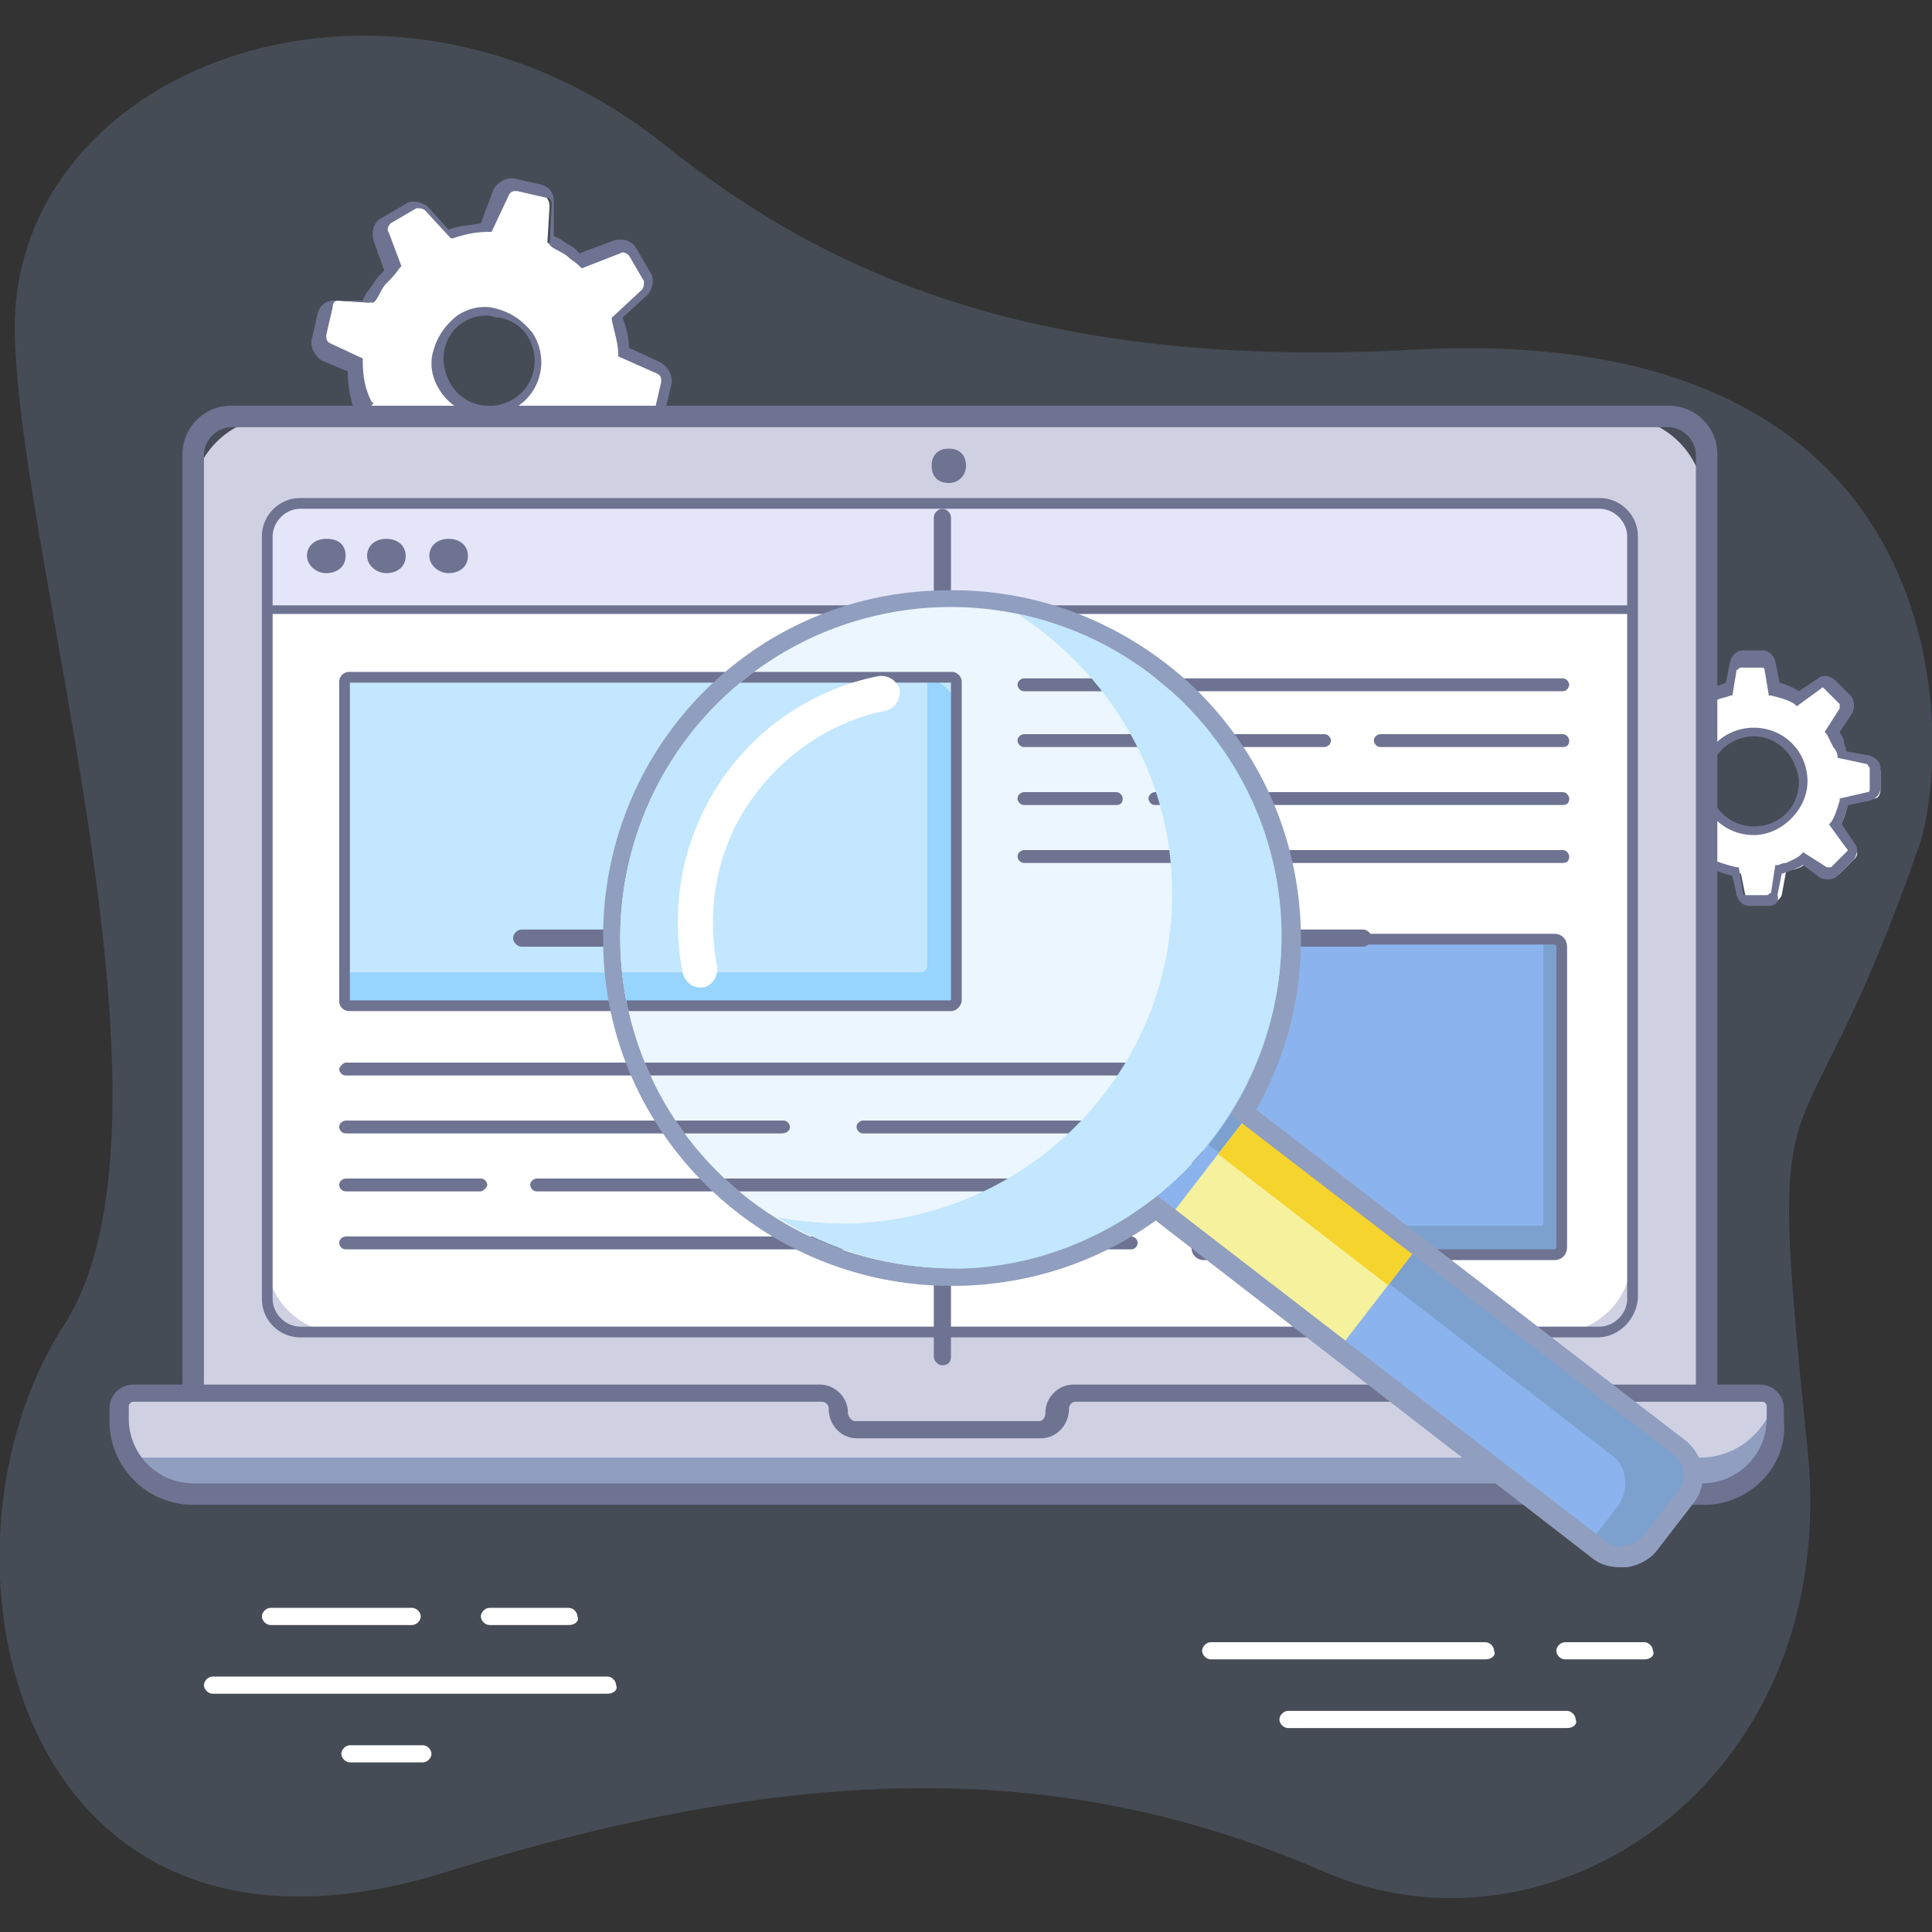 <svg xmlns="http://www.w3.org/2000/svg" xmlns:xlink="http://www.w3.org/1999/xlink" viewBox="0 0 90 90" xmlns:v="https://vecta.io/nano"><rect x="0" y="0" width="90" height="90" fill="#333333" stroke="none"/><style><![CDATA[.V{fill:#6e7392}.W{fill:#fff}.X{clip-path:url(#c)}.Y{clip-path:url(#g)}.Z{fill:#909ec0}.a{fill:#c2e7fe}.b{fill:#8bb4ee}.c{fill:#7ca1ce}.d{fill:#97d4fe}]]></style><path d="M30.9 6.7C17.8-3.7.1 3.3.7 15.9 1.1 26.8 9 52.3 3 61.7-3.9 72.3.6 93.5 20.8 87.2c17.3-5.4 29.4-5 40.9 0 10.6 4.6 24.1-4.2 22.5-19.7-2-19.6-.6-11.4 5.2-28.1 1.5-4.4 2.4-24.6-23.7-23.1-17.4.9-27.2-3.5-34.8-9.6z" opacity=".2" fill="#94b3de"/><g class="W"><path d="M19.2 75.7h-6.6c-.2 0-.4-.2-.4-.4s.2-.4.4-.4h6.6c.2 0 .4.2.4.4s-.2.4-.4.4zm.5 6.4h-3.4c-.2 0-.4-.2-.4-.4s.2-.4.4-.4h3.4c.2 0 .4.2.4.4s-.2.4-.4.4zm8.6-3.2H9.9c-.2 0-.4-.2-.4-.4s.2-.4.4-.4h18.4c.2 0 .4.2.4.4.1.2-.1.4-.4.4z"/><use xlink:href="#B"/><path d="M28.6 11.5l-1.7.7c-.2-.2-.4-.3-.6-.4l-.8-.5.1-1.7c0-.3-.2-.5-.4-.6l-1.3-.3c-.3-.1-.5.1-.6.3l-.7 1.6c-.6 0-1.2.1-1.7.3l-1.1-1.2c-.2-.2-.5-.2-.7-.1l-1.2.7c-.2.1-.3.4-.2.7l.6 1.5c-.2.2-.4.5-.6.7-.2.3-.4.6-.5.9l-1.6-.1c-.3 0-.5.2-.6.4l-.3 1.3c-.1.3.1.5.3.6l1.4.6c0 .7.1 1.4.4 2l-1 .9c-.2.2-.2.5-.1.7l.7 1.2c.1.2.4.3.7.2l1.4-.5c.2.2.4.4.6.5.4.2.7.5 1.1.6v1.4c0 .3.2.5.4.6l1.3.3c.3.1.5-.1.6-.3l.6-1.4c.7 0 1.3-.2 1.9-.4l1 1.1c.2.2.5.2.7.1l1.2-.7c.2-.1.3-.4.2-.7l-.5-1.5c.1-.1.2-.3.4-.5.2-.3.4-.7.6-1.1l1.6.1c.3 0 .5-.2.6-.4l.3-1.3c.1-.3-.1-.5-.3-.6l-1.7-.7c0-.6-.2-1.1-.4-1.6l1.3-1.2c.2-.2.2-.5.1-.7l-.7-1.2c-.2-.4-.5-.4-.8-.3zM24 18.8c-1.1.7-2.5.4-3.2-.7s-.4-2.5.7-3.2 2.5-.4 3.2.7.4 2.5-.7 3.2z"/></g><path d="M22 25.2h-.2l-1.3-.3c-.4-.1-.6-.4-.6-.8v-1.2c-.4-.2-.7-.4-1-.6-.2-.1-.3-.3-.5-.4l-1.2.5c-.4.1-.8 0-1-.3l-.7-1.2c-.2-.3-.1-.7.1-1l.9-.8c-.2-.6-.3-1.2-.3-1.8l-1.2-.5c-.3-.2-.5-.5-.5-.9l.3-1.3c.1-.4.4-.6.8-.6h1.3c.1-.3.3-.5.5-.8.1-.2.3-.4.5-.6l-.5-1.4c-.1-.4 0-.8.3-1l1.2-.7c.3-.2.7-.1 1 .1l1 1.1c.5-.2 1-.2 1.5-.3l.6-1.6c.2-.3.5-.5.9-.5l1.3.3c.4.1.6.4.6.8V11c.3.1.5.3.7.4s.3.2.5.4l1.6-.6c.4-.1.8 0 1 .3l.7 1.2c.2.3.1.7-.1 1L29 14.8c.2.5.3 1 .3 1.4l1.5.7c.3.2.5.5.5.9l-.3 1.3c-.1.4-.4.6-.8.6l-1.5-.1-.6 1a1.38 1.38 0 0 0-.3.4l.6 1.4c.1.4 0 .8-.3 1l-1.2.7c-.3.2-.7.1-1-.1l-.9-1c-.5.2-1.1.3-1.7.4l-.6 1.3c-.1.3-.4.5-.7.5zm-3.5-3.9l.1.1c.2.2.4.4.6.5.3.2.7.4 1.1.6l.1.1-.1 1.5c0 .2.1.3.3.3l1.3.3c.2 0 .3 0 .4-.2L23 23h.1c.6 0 1.2-.2 1.8-.4l.1-.1 1.1 1.2c.1.1.3.1.4.1l1.2-.7c.3-.1.3-.3.3-.5l-.7-1.7.1-.1c.1-.1.2-.3.3-.4l.6-1 .1-.1 1.8.1c.1 0 .3-.1.3-.3l.3-1.3c0-.2 0-.3-.2-.4l-1.8-.8v-.1c0-.5-.2-1.1-.3-1.6v-.1l1.4-1.3c.1-.1.1-.3.1-.4l-.7-1.2c-.1-.1-.3-.2-.4-.1l-1.8.7-.1-.1c-.2-.2-.4-.3-.5-.4-.2-.2-.5-.3-.8-.5l-.1-.1.1-1.9c0-.2-.1-.3-.3-.3l-1.3-.3c-.2 0-.3 0-.4.2l-.8 1.7h-.1c-.6 0-1.1.1-1.7.3H21l-1.2-1.3c-.1-.1-.3-.1-.4-.1l-1.2.7c-.1.1-.2.3-.1.4l.6 1.6-.1.1c-.2.3-.4.5-.6.7s-.3.5-.5.8l-.1.1-1.6-.1c-.2 0-.3.1-.3.3l-.3 1.3c0 .2 0 .3.2.4l1.5.7v.1c0 .7.1 1.3.4 1.9l.1.1-1.1 1c-.1.1-.1.3-.1.4l.7 1.2c.1.1.3.2.4.1l1.2-.2zm4.2-1.9c-.8 0-1.7-.4-2.2-1.2-.4-.6-.5-1.3-.3-1.9.2-.7.6-1.2 1.1-1.6.6-.4 1.3-.5 1.9-.3.7.2 1.2.6 1.6 1.1A2.47 2.47 0 0 1 24 19h0c-.3.3-.8.4-1.3.4zm0-4.7c-.4 0-.8.1-1.1.3-.5.3-.8.8-.9 1.3s0 1.1.3 1.6c.6 1 1.9 1.3 2.9.7h0c1-.6 1.3-1.9.7-2.9-.3-.5-.8-.8-1.3-.9-.3 0-.4-.1-.6-.1z" class="V"/><path d="M87.1 35.4l-1.2-.2c0-.2-.1-.3-.2-.5l-.3-.6.7-1c.1-.2.1-.4 0-.5l-.8-.6c-.1-.1-.3-.2-.5 0l-1 .7c-.4-.2-.7-.4-1.1-.5l-.2-1.2c0-.2-.2-.3-.4-.3h-.9c-.2 0-.3.1-.4.3l-.2 1.1c-.2.1-.4.1-.6.2l-.6.3-.8-.6c-.2-.1-.4-.1-.5 0l-.7.7c-.1.1-.2.3 0 .5l.6.9c-.2.4-.4.8-.5 1.3l-.9.2c-.2 0-.3.2-.3.4v.9c0 .2.1.3.3.4l1 .2c0 .2.1.4.2.5.1.3.3.5.4.8l-.5.8c-.1.2-.1.4 0 .5l.7.7c.1.1.3.2.5 0l.9-.6c.4.2.8.4 1.3.5l.2 1c0 .2.2.3.4.3h.9c.2 0 .3-.1.4-.3l.2-1.1c.1 0 .2-.1.4-.1.3-.1.5-.2.7-.4l.9.6c.2.1.4.1.5 0l.7-.7c.1-.1.2-.3 0-.5l-.7-1c.2-.3.3-.7.4-1.1l1.2-.2c.2 0 .3-.2.3-.4v-.9c-.2-.3-.3-.5-.5-.5zm-5.4 3.2a2.26 2.26 0 0 1-2.3-2.3 2.26 2.26 0 1 1 4.6 0c-.1 1.3-1.1 2.3-2.3 2.3z" class="W"/><path d="M82.4 42.2h-.9c-.3 0-.5-.2-.6-.5l-.2-.9c-.4-.1-.7-.2-1.1-.4l-.8.6c-.2.2-.6.1-.8-.1l-.7-.7c-.2-.2-.2-.5-.1-.8l.5-.7c-.1-.2-.3-.4-.3-.7-.1-.1-.1-.3-.1-.4l-.9-.2c-.3-.1-.5-.3-.5-.6V36c0-.3.2-.5.5-.6l.8-.2c.1-.4.2-.8.4-1.1l-.5-.7c-.2-.2-.1-.6.1-.8l.7-.7c.2-.2.5-.2.8-.1l.7.5c.2-.1.4-.2.5-.3.2-.1.3-.1.5-.2l.2-1c.1-.3.3-.5.6-.5h.9c.3 0 .5.2.6.5l.2 1c.3.1.6.2.9.4l.9-.6c.2-.2.6-.1.8.1l.7.7c.2.2.2.5.1.8l-.6.9c.1.2.2.3.2.5 0 .1.1.2.1.4l1.1.2c.3.1.5.3.5.6v.9c0 .3-.2.5-.5.6l-1 .2-.3.9.6.9c.2.2.1.6-.1.8l-.7.7c-.2.2-.5.2-.8.1l-.8-.6c-.2.1-.4.2-.7.3-.1 0-.2.1-.3.1l-.2 1c.1.3-.1.5-.4.5zm-2.8-2.3l.1.1c.4.2.8.3 1.2.4h.1l.2 1.2c0 .1.1.1.2.1h.9c.1 0 .1-.1.2-.1l.2-1.3h.1c.1 0 .2-.1.4-.1.2-.1.5-.2.7-.4l.1-.1 1.1.7h.2l.7-.7c.1-.1.1-.1 0-.2l-.8-1.1.1-.1c.2-.3.3-.7.4-1v-.1l1.3-.3c.1 0 .1-.1.1-.2v-.9c0-.1-.1-.1-.1-.2l-1.4-.3v-.1a.76.76 0 0 0-.2-.4l-.3-.6-.1-.1.7-1.1v-.2l-.7-.7c-.1-.1-.1-.1-.2 0l-1.1.8-.1-.1c-.3-.2-.7-.3-1.1-.4h-.1l-.2-1.2c0-.1-.1-.1-.2-.1h-.9c-.1 0-.1.1-.2.1l-.2 1.2h-.1c-.2.1-.4.1-.6.2l-.6.3-.1.1-1-.6h-.2l-.7.7c-.1.1-.1.1 0 .2l.7 1-.1.1c-.2.4-.4.8-.5 1.2v.1l-1.1.2c-.1 0-.1.1-.1.2v.9c0 .1.1.1.1.2l1.1.2v.1c.1.2.1.4.2.5.1.3.2.5.4.7l.1.1-.6.9v.2l.7.7c.1.1.1.1.2 0l1.1-.7zm2.1-1c-1.4 0-2.5-1.1-2.5-2.5s1.1-2.5 2.5-2.5 2.5 1.1 2.5 2.5c0 1.3-1.2 2.5-2.5 2.5zm0-4.6c-1.1 0-2.1.9-2.1 2.1 0 1.1.9 2.1 2.1 2.1s2.1-.9 2.1-2.1c-.1-1.2-1-2.1-2.1-2.1z" class="V"/><g class="W"><path d="M69.2 77.3H56.4c-.2 0-.4-.2-.4-.4s.2-.4.4-.4h12.8c.2 0 .4.2.4.4.1.2-.1.4-.4.4zm3.8 3.2H60c-.2 0-.4-.2-.4-.4s.2-.4.4-.4h13c.2 0 .4.2.4.4.1.2-.1.4-.4.4z"/><use xlink:href="#B" x="50.1" y="1.6"/></g><path d="M75.4 67.2H13c-2.3 0-4.1-1.8-4.1-4.1V23.5c0-2.3 1.8-4.1 4.1-4.1h62.3c2.3 0 4.1 1.8 4.1 4.1v39.7c0 2.2-1.8 4-4 4z" fill="#cfd1e3"/><path d="M72.5 62.1H15.9c-1.9 0-3.5-1.6-3.5-3.5V27c0-1.9 1.6-3.5 3.5-3.5h56.6c1.9 0 3.5 1.6 3.5 3.5v31.6c0 1.9-1.6 3.5-3.5 3.5z" class="W"/><path d="M12.4,28.3H76V25c0-0.9-0.7-1.6-1.6-1.6H14c-0.9,0-1.6,0.7-1.6,1.6V28.3z" fill="#e5e5f9"/><g class="V"><path d="M16.1 25.9c0 .5-.4.8-.9.8s-.9-.4-.9-.8c0-.5.4-.8.9-.8.6 0 .9.3.9.8z"/><use xlink:href="#C"/><use xlink:href="#C" x="2.9"/><path d="M77.6 67.7H10.8a2.26 2.26 0 0 1-2.3-2.3V21.2a2.26 2.26 0 0 1 2.3-2.3h66.9a2.26 2.26 0 0 1 2.3 2.3v44.2c-.1 1.3-1.1 2.3-2.4 2.3zM10.8 19.9c-.7 0-1.3.6-1.3 1.3v44.2c0 .7.6 1.3 1.3 1.3h66.9c.7 0 1.3-.6 1.3-1.3V21.2c0-.7-.6-1.3-1.3-1.3H10.8zM45 21.7c0 .4-.3.8-.8.8s-.8-.3-.8-.8.3-.8.8-.8.8.3.8.8z"/></g><path d="M82.1 64.8h-32c-.5 0-.8.4-.8.8h0c0 .5-.4.9-.8.9h-8.6c-.4 0-.8-.4-.8-.9h0c0-.5-.4-.8-.8-.8h-32a.68.68 0 0 0-.7.7v.6c0 1.9 1.5 3.5 3.5 3.5h70.3c1.9 0 3.5-1.5 3.5-3.5v-.6c-.1-.4-.4-.7-.8-.7z" fill="#cfd1e3"/><path d="M79.2 67.9h-73H6c.6 1 1.7 1.7 3 1.7h70.3c1.9 0 3.5-1.5 3.5-3.5v-.6c0-.1 0-.3-.1-.4-.4 1.6-1.8 2.8-3.5 2.8z" class="Z"/><g class="V"><path d="M79.4 70.1H9c-2.2 0-3.9-1.8-3.9-3.9v-.6a1.11 1.11 0 0 1 1.1-1.1h32c.7 0 1.3.6 1.3 1.3 0 .2.2.4.3.4h8.6c.2 0 .3-.2.3-.4 0-.7.6-1.3 1.3-1.3h32a1.11 1.11 0 0 1 1.1 1.1v.6c.2 2.1-1.6 3.9-3.7 3.9zM6.2 65.3c-.1 0-.2.1-.2.2v.6a3.01 3.01 0 0 0 3 3h70.3a3.01 3.01 0 0 0 3-3v-.6c0-.1-.1-.2-.2-.2h-32c-.2 0-.3.2-.3.3 0 .8-.6 1.4-1.3 1.4h-8.6c-.7 0-1.3-.6-1.3-1.4 0-.2-.2-.3-.3-.3H6.2zM76 28.6H12.4c-.1 0-.2-.1-.2-.2s.1-.2.2-.2H76c.1 0 .2.1.2.2 0 0-.1.2-.2.2z"/><path d="M74.4 62.3H14a1.79 1.79 0 0 1-1.8-1.8V25a1.79 1.79 0 0 1 1.8-1.8h60.5a1.79 1.79 0 0 1 1.8 1.8v35.5c-.1 1-.9 1.8-1.9 1.8zM14 23.7c-.7 0-1.3.6-1.3 1.3v35.5c0 .7.6 1.3 1.3 1.3h60.5c.7 0 1.3-.6 1.3-1.3V25c0-.7-.6-1.3-1.3-1.3H14z"/></g><defs><path id="A" d="M71 61.7H18a3.33 3.33 0 0 1-3.3-3.3V28.9a3.33 3.33 0 0 1 3.3-3.3h53a3.33 3.33 0 0 1 3.3 3.3v29.6c0 1.8-1.5 3.2-3.3 3.2z"/><path id="B" d="M26.5 75.7h-3.7c-.2 0-.4-.2-.4-.4s.2-.4.4-.4h3.7c.2 0 .4.2.4.4.1.2-.1.4-.4.4z"/><path id="C" d="M18.9 25.9c0 .5-.4.8-.9.8s-.9-.4-.9-.8c0-.5.4-.8.9-.8s.9.3.9.8z"/><path id="D" d="M44 46.8H16.6a.65.65 0 0 1-.6-.6V32.1a.65.65 0 0 1 .6-.6H44a.65.65 0 0 1 .6.6v14.1c-.1.4-.3.6-.6.6z"/><path id="E" d="M43.2 31.6V45c0 .1-.1.3-.3.3H16.2 16v1.4c0 .1.1.3.3.3h28c.1 0 .3-.1.3-.3V33.1c-.1-.8-.7-1.4-1.4-1.5z"/><path id="F" d="M44.3 47.1h-28a.47.47 0 0 1-.5-.5V31.8a.47.47 0 0 1 .5-.5h28a.47.47 0 0 1 .5.5v14.8c0 .2-.2.5-.5.5zm-28-15.3v14.8h28V31.8h-28z"/><path id="G" d="M55.9 58.5h16.6c.1 0 .3-.1.3-.3V44c0-.1-.1-.3-.3-.3H55.9c-.1 0-.3.1-.3.3v14.2c.1.1.2.3.3.3z"/><path id="H" d="M72.7 43.7h-.8V57c0 .1-.1.1-.1.1H55.7v1.2c0 .1.1.1.1.1h16.9c.1 0 .1-.1.1-.1V43.8l-.1-.1z"/><path id="I" d="M72.4 58.7H56.1c-.4 0-.6-.3-.6-.6v-14c0-.4.3-.6.6-.6h16.3c.4 0 .6.3.6.6v14c0 .3-.2.6-.6.6zM56.1 44c-.1 0-.1.1-.1.1v14c0 .1.1.1.1.1h16.3c.1 0 .1-.1.1-.1v-14c0-.1-.1-.1-.1-.1H56.1z"/><path id="J" d="M52.7 50.1H16.1c-.2 0-.3-.2-.3-.3s.2-.3.3-.3h36.6c.2 0 .3.2.3.3s-.1.3-.3.3z"/><path id="K" d="M52.7 58.2H16.1c-.2 0-.3-.2-.3-.3 0-.2.2-.3.3-.3h36.6c.2 0 .3.2.3.3s-.1.3-.3.3z"/><path id="L" d="M52.7 55.5H25c-.2 0-.3-.2-.3-.3 0-.2.2-.3.3-.3h27.7c.2 0 .3.2.3.3s-.1.3-.3.3z"/><path id="M" d="M22.4 55.5h-6.3c-.2 0-.3-.2-.3-.3 0-.2.2-.3.3-.3h6.3c.2 0 .3.2.3.3s-.2.3-.3.3z"/><path id="N" d="M52.7 52.8H40.2c-.2 0-.3-.2-.3-.3 0-.2.2-.3.3-.3h12.4c.2 0 .3.2.3.3.1.2 0 .3-.2.3z"/><path id="O" d="M36.4 52.8H16.1c-.2 0-.3-.2-.3-.3 0-.2.2-.3.3-.3h20.4c.2 0 .3.2.3.3 0 .2-.2.3-.4.3z"/><path id="P" d="M72.8 32.2H47.7c-.2 0-.3-.2-.3-.3 0-.2.2-.3.3-.3h25.1c.2 0 .3.2.3.3s-.1.3-.3.3z"/><path id="Q" d="M72.8 40.2H47.7c-.2 0-.3-.2-.3-.3 0-.2.2-.3.3-.3h25.1c.2 0 .3.2.3.3 0 .2-.1.3-.3.3z"/><path id="R" d="M72.8 37.5h-19c-.2 0-.3-.2-.3-.3 0-.2.2-.3.3-.3h19c.2 0 .3.2.3.3 0 .2-.1.3-.3.3z"/><path id="S" d="M52 37.5h-4.3c-.2 0-.3-.2-.3-.3 0-.2.2-.3.3-.3H52c.2 0 .3.2.3.3 0 .2-.1.3-.3.3z"/><path id="T" d="M72.8 34.8h-8.5c-.2 0-.3-.2-.3-.3 0-.2.2-.3.3-.3h8.5c.2 0 .3.2.3.3 0 .2-.1.3-.3.3z"/><path id="U" d="M61.7 34.8h-14c-.2 0-.3-.2-.3-.3 0-.2.2-.3.3-.3h14c.2 0 .3.2.3.3 0 .2-.2.3-.3.3z"/><path id="V" d="M77.6 70.8h0c-1 1.3-2.9 1.6-4.2.5L46.8 50.9c-1.3-1-1.6-2.9-.5-4.2h0c1-1.3 2.9-1.6 4.2-.5l26.6 20.5c1.3.9 1.5 2.8.5 4.1z"/><path id="W" d="M47.1 45.6l-.3.4 28.3 21.8c.7.5.8 1.6.3 2.3l-1.3 1.7.5.4c.7.5 1.7.4 2.3-.3l1.7-2.2c.5-.7.4-1.7-.3-2.3L49.4 45.3c-.7-.6-1.7-.4-2.3.3z"/><path id="X" d="M54.458 56.723l3.664-4.751 7.919 6.107-3.664 4.751z"/><path id="Y" d="M56.744 53.765l1.344-1.742 7.919 6.107-1.344 1.742z"/><path id="Z" d="M75.5 73c-.5 0-.9-.1-1.3-.4L45.5 50.4c-.9-.7-1.1-2-.4-2.9l1.7-2.2c.7-.9 2-1.1 2.9-.4l28.8 22.2c.9.7 1.1 2 .4 2.9l-1.7 2.2c-.3.4-.8.7-1.4.8h-.3zM48.4 45.4c-.3 0-.7.2-.9.5L45.8 48c-.4.5-.3 1.2.2 1.6l28.8 22.2a.96.96 0 0 0 .9.2c.3 0 .6-.2.8-.4l1.7-2.2c.4-.5.3-1.2-.2-1.6L49.1 45.6c-.2-.1-.4-.2-.7-.2z"/><path id="a" d="M59.7 43.4c-.1-7.3-5.4-13.4-12.3-14.8 4.2 2.7 7.1 7.4 7.2 12.7.2 8.5-6.6 15.5-15.1 15.7-1.1 0-2.3-.1-3.3-.3 2.5 1.6 5.4 2.4 8.5 2.4 8.3-.2 15.1-7.2 15-15.7z"/><path id="b" d="M32.6 46c-.4 0-.7-.3-.8-.7-.6-3.1 0-6.2 1.7-8.8s4.4-4.4 7.4-5a.89.89 0 0 1 1 .6.89.89 0 0 1-.6 1c-2.6.5-4.9 2.1-6.4 4.3s-2 4.9-1.5 7.6a.89.89 0 0 1-.6 1h-.2z"/></defs><clipPath id="c"><use xlink:href="#A"/></clipPath><g class="X"><use xlink:href="#D" class="a"/><use xlink:href="#E" class="d"/><use xlink:href="#F" class="V"/><use xlink:href="#G" class="b"/><use xlink:href="#H" class="c"/><use xlink:href="#I" class="V"/></g><g class="V"><use xlink:href="#J" class="X"/><use xlink:href="#K" class="X"/><g class="X"><use xlink:href="#L"/><use xlink:href="#M"/><use xlink:href="#N"/><use xlink:href="#O"/><use xlink:href="#P"/><use xlink:href="#Q"/><use xlink:href="#R"/><use xlink:href="#S"/><use xlink:href="#T"/><use xlink:href="#U"/></g></g><use xlink:href="#V" class="b"/><use xlink:href="#W" class="c"/><use xlink:href="#X" fill="#f6f19d"/><use xlink:href="#Y" fill="#f6d42e"/><use xlink:href="#Z" class="Z"/><defs><circle id="d" transform="matrix(.707 -.707 .707 .707 -17.926 44.098)" cx="44.3" cy="43.7" r="15.4"/></defs><use xlink:href="#d" fill="#ecf6fe"/><clipPath id="e"><use xlink:href="#d"/></clipPath><g clip-path="url(#e)"><path d="M51.1 57.5h-13c-2.5 0-4.6-2.2-4.4-4.7l.7-10.9c.3-4.7 4.2-8.4 8.9-8.4h2.5c4.7 0 8.7 3.7 8.9 8.4l.7 10.9c.3 2.5-1.7 4.7-4.3 4.7z" fill="#fac261"/><path d="M55.5 52.8l-.7-10.9c-.3-4.7-4.2-8.4-8.9-8.4h-1.6c4.7 0 8.7 3.7 8.9 8.4l.7 10.9c.2 2.5-1.8 4.7-4.4 4.7h1.6c2.6 0 4.6-2.2 4.4-4.7z" fill="#f0a374"/><path d="M51.1 57.7h-13c-1.3 0-2.5-.5-3.3-1.4-.9-.9-1.3-2.1-1.2-3.4l.7-10.9c.3-4.8 4.2-8.6 9.1-8.6h2.5c4.8 0 8.8 3.8 9.1 8.6l.7 10.9c.1 1.3-.3 2.5-1.2 3.4-.9.8-2.1 1.4-3.4 1.4zm-7.7-24.1c-4.7 0-8.5 3.6-8.8 8.3l-.7 11c-.1 1.1.3 2.2 1.1 3.1s1.9 1.3 3.1 1.3h13c1.2 0 2.3-.5 3.1-1.3.8-.9 1.2-2 1.1-3.2l-.7-10.9c-.2-4.7-4.1-8.3-8.8-8.3h-2.4z" class="V"/><path d="M47.5 50.8v-2.7H41v2.7a2.69 2.69 0 0 1-2.7 2.7h-1.8a2.69 2.69 0 0 0-2.7 2.7V64h20.9v-7.8a2.69 2.69 0 0 0-2.7-2.7h-1.8a2.69 2.69 0 0 1-2.7-2.7z" fill="#f4ddd7"/><path d="M52 53.5h-1.8c-.7 0-1.3-.3-1.8-.7-.4 2-2.1 3.4-4.2 3.4s-3.8-1.5-4.2-3.5c-.5.4-1.1.7-1.8.7h-1.8a2.69 2.69 0 0 0-2.7 2.7V64h20.9v-7.8c.1-1.5-1.1-2.7-2.6-2.7z" class="d"/><path d="M41.9 58.1c1.1 0 2-.7 2.5-1.7.5 1 1.4 1.7 2.5 1.7 1.6 0 2.9-1.6 2.9-3.2 0-.6-.2-1.1-.4-1.5-.4-.1-.7-.3-1-.5-.4 2-2.1 3.4-4.2 3.4s-3.8-1.5-4.2-3.5c-.1.1-.3.2-.5.3-.4.5-.6 1.1-.6 1.8.1 1.6 1.4 3.2 3 3.2z" class="W"/><g class="V"><path d="M46.9 58.2c-1 0-1.9-.6-2.5-1.6-.6 1-1.5 1.6-2.5 1.6-1.7 0-3-1.8-3-3.3 0-.7.2-1.3.6-1.8h0c.2-.1.3-.2.4-.3l.1-.1v.2c.4 1.9 2.1 3.4 4.1 3.4s3.7-1.4 4.1-3.3v-.2l.1.1c.3.2.6.4.9.5h0 0c.3.5.5 1 .5 1.6.3 1.5-1 3.2-2.8 3.2zm-2.4-1.9c.5 1 1.4 1.7 2.4 1.7 1.6 0 2.8-1.6 2.8-3.1 0-.5-.1-1-.4-1.4-.3-.1-.6-.2-.8-.4-.4 1.8-2.1 3.1-4 3.2zm-4.8-3.1c-.4.5-.6 1.1-.6 1.7 0 1.5 1.2 3.1 2.8 3.1 1 0 1.9-.6 2.4-1.6h-.1c-2 0-3.8-1.4-4.3-3.4 0 .1-.1.1-.2.2z"/><path d="M54.7 64.1H33.8c-.1 0-.1-.1-.1-.1v-7.8c0-1.6 1.3-2.8 2.8-2.8h1.8a2.34 2.34 0 0 0 1.7-.7h.1c.1 0 .1.1.1.1.4 1.9 2.1 3.3 4 3.3 2 0 3.7-1.4 4-3.3 0-.1 0-.1.1-.1h.1c.5.4 1.1.6 1.7.6H52c1.6 0 2.8 1.3 2.8 2.8V64c.1.1 0 .1-.1.1zm-20.8-.3h20.6v-7.7c0-1.4-1.1-2.5-2.5-2.5h-1.8c-.6 0-1.2-.2-1.7-.6-.5 1.9-2.3 3.3-4.3 3.3s-3.8-1.4-4.3-3.3c-.5.4-1.1.6-1.7.6h-1.8c-1.4 0-2.5 1.1-2.5 2.5v7.7z"/><path d="M54.7 64.1H33.8c-.1 0-.1-.1-.1-.1v-7.8c0-1.6 1.3-2.8 2.8-2.8h1.8c1.4 0 2.5-1.1 2.5-2.5v-2.7c0-.1.1-.1.1-.1h6.5c.1 0 .1.1.1.1v2.7c0 1.4 1.1 2.5 2.5 2.5h2c1.6 0 2.8 1.3 2.8 2.8V64c.1.1 0 .1-.1.1zm-20.8-.3h20.6v-7.7c0-1.4-1.1-2.5-2.5-2.5h-1.8c-1.6 0-2.8-1.3-2.8-2.8v-2.5h-6.2v2.5c0 1.6-1.3 2.8-2.8 2.8h-1.8c-1.4 0-2.5 1.1-2.5 2.5v7.7z"/></g><g fill="#f4ddd7"><path d="M44.2 50.8h0a6.06 6.06 0 0 1-6.1-6.1v-5a6.06 6.06 0 0 1 6.1-6.1h0a6.06 6.06 0 0 1 6.1 6.1v5a6.06 6.06 0 0 1-6.1 6.1z"/><path d="M38.8 42.2c.4.7.2 1.5-.3 1.8s-1.3-.1-1.6-.8c-.4-.7-.2-1.5.3-1.8.6-.3 1.3 0 1.6.8zm10.9 0c-.4.7-.2 1.5.3 1.8s1.3-.1 1.6-.8c.4-.7.2-1.5-.3-1.8s-1.2 0-1.6.8z"/></g><path d="M44.2 51c-3.4 0-6.2-2.8-6.2-6.2v-.5c-.5-.1-1-.4-1.2-1-.4-.8-.2-1.7.4-2 .3-.2.7-.1 1.1.1.1 0 .1.1.1.2s-.1.1-.2.1c-.3-.1-.6-.2-.8-.1-.5.2-.6.9-.3 1.6.2.5.7.8 1.1.8h.1v.1.7c0 3.3 2.7 5.9 5.9 5.9 3.3 0 5.9-2.7 5.9-5.9V44s0-.1.1-.1h.1c.4.1.9-.3 1.2-.8.3-.6.2-1.4-.3-1.6-.3-.1-.6-.1-.9.1h-.2v-.2a1.06 1.06 0 0 1 1.2-.1c.6.3.8 1.2.4 2-.3.6-.8 1-1.3 1v.5c.1 3.4-2.7 6.2-6.2 6.2z" class="V"/><g fill="#fac261"><path d="M49 35.6l-1.8 1.7c-2.2 1.8-4.9 3-7.6 3.6l-1.4.4s-1.1-5 2.4-6.9c3.4-1.9 6.2-.8 8.4 1.2z"/><path d="M45.1 34.7s1.9 4.6 5.2 6.7c0 0 1.3-3.5-.9-5.6-2.2-2-4.3-1.1-4.3-1.1z"/></g><g class="V"><path d="M46.5 43.5c0 .4.3.8.6.8s.6-.4.6-.8-.3-.8-.6-.8-.6.3-.6.8z"/><path d="M48.4 43.1c-1.3-.4-2.1-.1-2.1-.1-.1 0-.2 0-.2-.1s0-.2.1-.2c0 0 1-.3 2.3.1.1 0 .1.1.1.2-.1.1-.1.1-.2.1zm0-1.4c-1.3-.7-2.5-.3-2.5-.3-.1 0-.2 0-.2-.1s0-.2.1-.2 1.3-.4 2.7.3c.1 0 .1.1.1.2-.1.1-.1.1-.2.1zm-6.1 1.8c0 .4-.3.8-.6.8-.4 0-.6-.4-.6-.8s.3-.8.6-.8.6.3.6.8z"/><path d="M40.4 43.1c-.1 0-.1 0-.1-.1s0-.2.1-.2c1.3-.4 2.2-.1 2.3-.1s.1.1.1.2-.1.1-.2.1-1-.3-2.2.1zm0-1.4c-.1 0-.1 0-.1-.1s0-.2.1-.2c1.4-.7 2.6-.3 2.7-.3s.1.1.1.2-.1.1-.2.1c-.2 0-1.3-.4-2.6.3zm4 5.2c-.2-.1-1.2-.3-1.3-.9 0-.2.1-.5.4-.7.6-.4.7-2.2.6-2.9 0-.1.1-.2.2-.2s.2.1.2.2c0 .3.1 2.6-.8 3.3-.2.1-.3.2-.2.3 0 .2.6.4.9.5.1 0 .2.1.1.2.1.1 0 .2-.1.2zm0 2.1c-.5 0-.9-.2-1.3-.6l-.2-.2c-.1-.1-.1-.1 0-.2s.1-.1.2 0l.2.2c.8.7 1.6.7 2.4-.1l.1-.1c.1-.1.2-.1.2 0 .1.1.1.2 0 .2l-.1.1c-.4.4-1 .7-1.5.7zm5.9-7.4c-1.3-.8-2.6-2.1-3.7-3.8-2.3 2-8.2 3.6-8.5 3.7-.1 0-.2 0-.2-.1s0-.2.1-.2 6.3-1.7 8.5-3.8h.1s.1 0 .1.1c1.1 1.7 2.3 3 3.6 3.8.1 0 .1.1 0 .2.1.1.1.1 0 .1z"/></g></g><use xlink:href="#a" opacity=".5" class="a"/><use xlink:href="#b" class="W"/><path d="M43.9 28.7c-.2 0-.4-.2-.4-.4v-4.2c0-.2.2-.4.4-.4s.4.2.4.4v4.2c0 .2-.2.4-.4.4zm0 34.9c-.2 0-.4-.2-.4-.4V59c0-.2.2-.4.4-.4s.4.2.4.4v4.2c0 .3-.2.4-.4.4zm-15-19.5h-4.6c-.2 0-.4-.2-.4-.4s.2-.4.4-.4h4.6c.2 0 .4.2.4.4s-.2.4-.4.4zm34.6 0h-3.8c-.2 0-.4-.2-.4-.4s.2-.4.4-.4h3.8c.2 0 .4.2.4.4s-.2.4-.4.4z" class="V"/><path d="M44.3 59.9c-8.8 0-16.1-7.1-16.2-15.9-.2-9 6.9-16.4 15.9-16.5 4.3-.1 8.4 1.5 11.6 4.5 3.1 3 4.9 7 5 11.4.1 4.3-1.5 8.4-4.5 11.5s-7 4.9-11.4 5h-.4zm0-30.8H44c-8 .1-14.4 6.8-14.3 14.8s6.8 14.4 14.8 14.3c3.9-.1 7.5-1.7 10.2-4.4 2.7-2.8 4.2-6.5 4.1-10.4s-1.7-7.5-4.5-10.2c-2.7-2.6-6.2-4.1-10-4.1z" class="Z"/><use xlink:href="#V" class="b"/><use xlink:href="#W" class="c"/><use xlink:href="#X" fill="#f6f19d"/><use xlink:href="#Y" fill="#f6d42e"/><use xlink:href="#Z" class="Z"/><defs><circle id="f" transform="matrix(.707 -.707 .707 .707 -17.926 44.098)" cx="44.3" cy="43.7" r="15.4"/></defs><use xlink:href="#f" fill="#ecf6fe"/><clipPath id="g"><use xlink:href="#f"/></clipPath><g class="Y"><use xlink:href="#D" class="a"/><use xlink:href="#E" class="d"/><use xlink:href="#F" class="V"/><use xlink:href="#G" class="b"/><use xlink:href="#H" class="c"/><use xlink:href="#I" class="V"/></g><g class="V"><use xlink:href="#J" class="Y"/><use xlink:href="#K" class="Y"/><g class="Y"><use xlink:href="#L"/><use xlink:href="#M"/><use xlink:href="#N"/><use xlink:href="#O"/><use xlink:href="#P"/><use xlink:href="#Q"/><use xlink:href="#R"/><use xlink:href="#S"/><use xlink:href="#T"/><use xlink:href="#U"/></g></g><use xlink:href="#a" opacity=".5" class="a"/><use xlink:href="#b" class="W"/></svg>